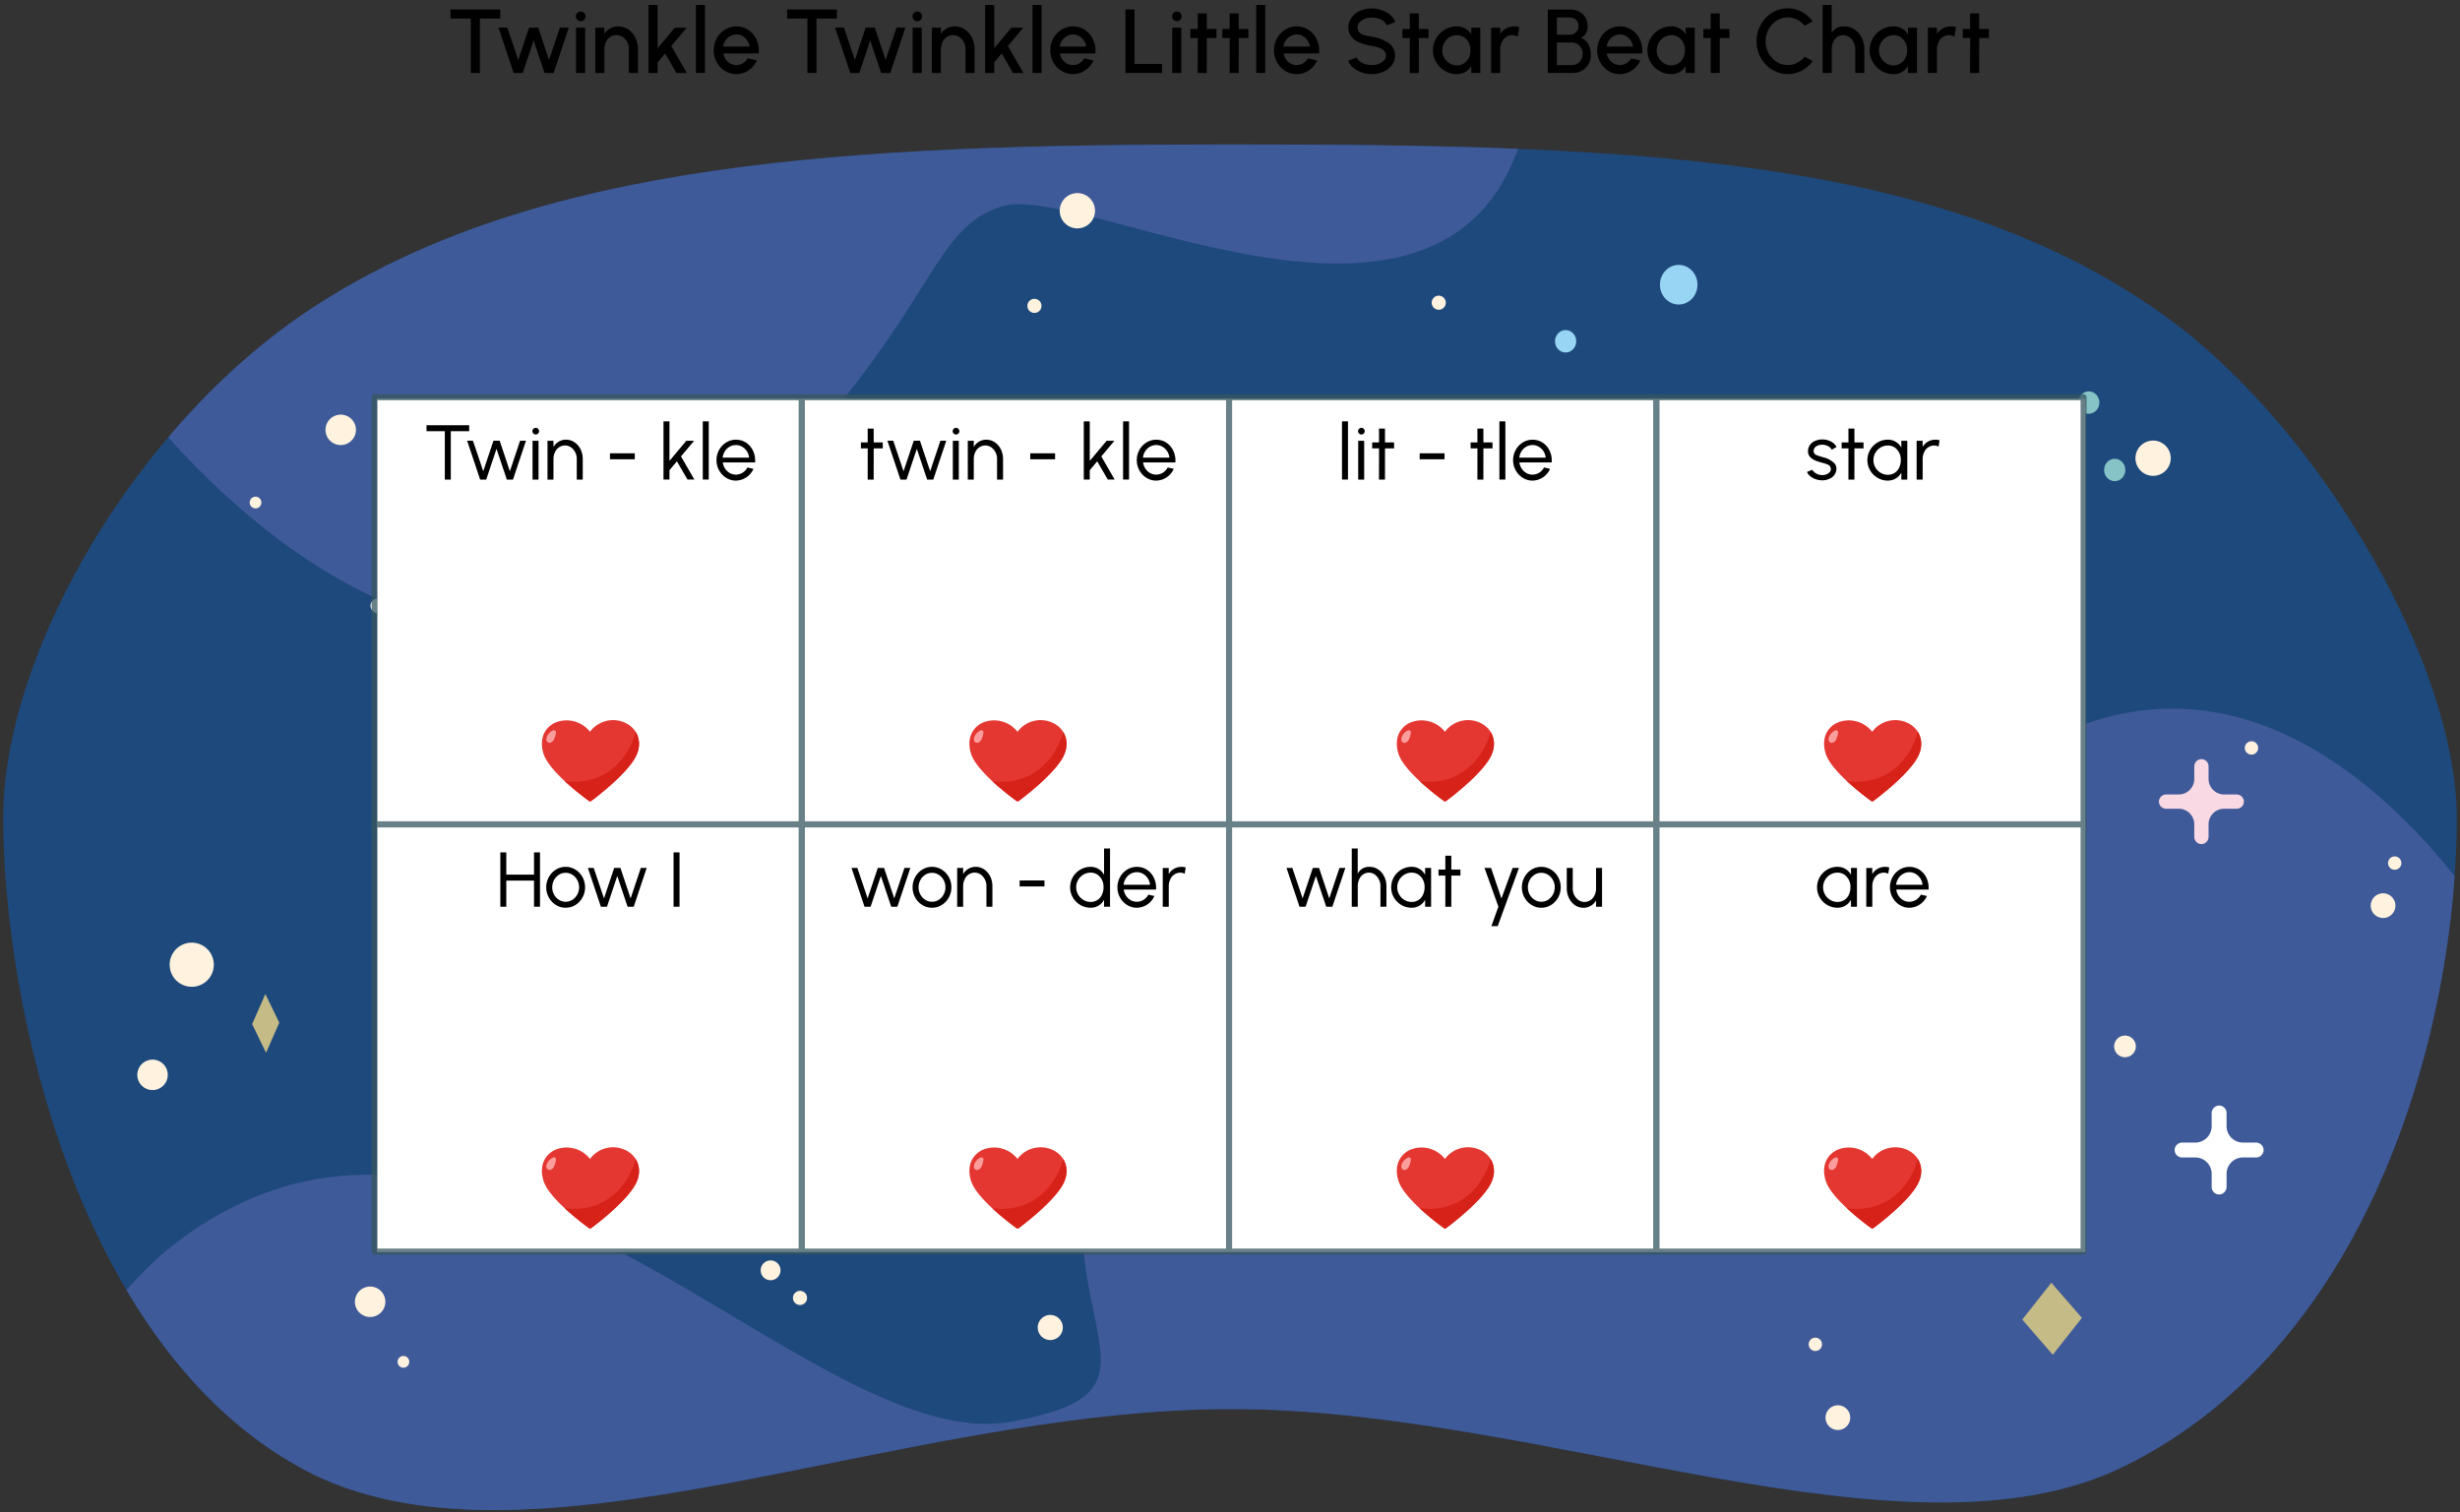<svg xmlns="http://www.w3.org/2000/svg" xmlns:xlink="http://www.w3.org/1999/xlink" width="760" height="467.353" viewBox="0 0 760 467.353"><rect x="0" y="0" width="760" height="467.353" fill="#333333" stroke="none"/><defs><style>.cls-1,.cls-16{fill:none;}.cls-2{clip-path:url(#clip-path);}.cls-3{fill:#1e497c;}.cls-4{fill:#475ea0;opacity:0.82;}.cls-5{fill:#fff3e0;}.cls-11,.cls-6{fill:#fff;}.cls-7{fill:#f8d9e4;}.cls-8{fill:#85c3c6;}.cls-9{fill:#c4bb86;}.cls-10{fill:#98d5f4;}.cls-11{opacity:0.6;}.cls-12{fill:#e43731;}.cls-13{fill:#fb9d9c;}.cls-14{fill:#d72219;}.cls-15{opacity:0.75;}.cls-16{stroke:#35565f;stroke-linecap:round;stroke-linejoin:round;stroke-width:1.85px;}.cls-17{clip-path:url(#clip-path-2);}</style><clipPath id="clip-path"><path class="cls-1" d="M1,252.719C1,310.519,23.951,416.09,93.257,453.8c68.486,37.261,183.205-18.367,287.242-18.367,96.424,0,208.383,50.472,275.273,17.913C734.086,415.222,759,314.7,759,252.719c0-46.726-41.4-119.342-88.766-154.074-69.123-50.686-166.028-54-290.234-54-117.443,0-214.733,4.957-284.25,51C41.367,131.663,1,202.28,1,252.719Z"/></clipPath><clipPath id="clip-path-2"><path class="cls-1" d="M781,252.719c0,57.8,22.951,163.371,92.257,201.076,68.486,37.261,183.205-18.367,287.242-18.367,96.424,0,208.383,50.472,275.273,17.913C1514.086,415.222,1539,314.7,1539,252.719c0-46.726-41.4-119.342-88.766-154.074-69.123-50.686-166.028-54-290.234-54-117.443,0-214.733,4.957-284.25,51C821.367,131.663,781,202.28,781,252.719Z"/></clipPath></defs><g id="Guides_Delete_Me_" data-name="Guides (Delete Me)"><g class="cls-2"><polygon class="cls-3" points="-83.727 519.3 -81 -16.833 909.059 -28.553 909.048 531.018 -83.727 519.3"/><path class="cls-4" d="M780.365,303.566c-2.213-3.763-65.042-123.223-153.618-71.71s-88.73,84.676-115.617,87.086-131.223-89.353-165.815-.774S372.286,428.332,312.6,439.311,160.088,326.431,70.314,373.882,23.474,544.451,25.388,547.2s116.5,136.748,207.041,76.928,354.709-141.04,393.366-144.713,212.321-54.891,197.593-93.6S780.365,303.566,780.365,303.566Z"/><path class="cls-4" d="M48.823,131.455c2.907,3.257,87.9,108.113,164.68,40.264s70.446-100.4,96.342-108.026,146.171,61.949,162.761-31.687-48-102.757,8.378-125.2S652.636-12.342,731.389-76.441,743.948-252.879,741.533-255.2,600.527-366.507,523.441-290.127,203.188-82.406,166-71.239-31.479,24.136-9.462,59.215,48.823,131.455,48.823,131.455Z"/><path class="cls-5" d="M253.963,377.214a4.7,4.7,0,1,0-5.8-3.258A4.7,4.7,0,0,0,253.963,377.214Z"/><path class="cls-5" d="M115.626,406.811a4.7,4.7,0,1,0-5.8-3.259A4.7,4.7,0,0,0,115.626,406.811Z"/><path class="cls-5" d="M238.9,395.51a3.061,3.061,0,1,0-3.776-2.124A3.06,3.06,0,0,0,238.9,395.51Z"/><path class="cls-5" d="M61.077,304.689a6.819,6.819,0,1,0-8.407-4.728A6.815,6.815,0,0,0,61.077,304.689Z"/><path class="cls-5" d="M560.03,2.156a2.539,2.539,0,0,0,1.758-3.129,2.536,2.536,0,0,0-3.127-1.758A2.538,2.538,0,0,0,556.9.4,2.541,2.541,0,0,0,560.03,2.156Z"/><path class="cls-5" d="M611.261,188.733a5.45,5.45,0,1,0-6.722-3.779A5.45,5.45,0,0,0,611.261,188.733Z"/><path class="cls-5" d="M666.659,146.849a5.45,5.45,0,1,0-6.721-3.779A5.45,5.45,0,0,0,666.659,146.849Z"/><path class="cls-5" d="M334.318,70.371a5.45,5.45,0,1,0-6.722-3.778A5.449,5.449,0,0,0,334.318,70.371Z"/><path class="cls-5" d="M106.539,137.36a4.7,4.7,0,1,0-5.8-3.259A4.7,4.7,0,0,0,106.539,137.36Z"/><path class="cls-5" d="M48.4,336.682a4.7,4.7,0,1,0-5.8-3.26A4.7,4.7,0,0,0,48.4,336.682Z"/><path class="cls-5" d="M656.905,326.689a3.346,3.346,0,1,0-3.722-2.921A3.347,3.347,0,0,0,656.905,326.689Z"/><path class="cls-5" d="M491.663,214.383A3.878,3.878,0,1,0,487.346,211,3.878,3.878,0,0,0,491.663,214.383Z"/><path class="cls-5" d="M497.814,256.859a2.18,2.18,0,1,0-2.427-1.9A2.18,2.18,0,0,0,497.814,256.859Z"/><path class="cls-5" d="M79.164,157.087a1.806,1.806,0,1,0-2.01-1.577A1.805,1.805,0,0,0,79.164,157.087Z"/><path class="cls-5" d="M124.855,422.633a1.807,1.807,0,1,0-2.01-1.577A1.8,1.8,0,0,0,124.855,422.633Z"/><path class="cls-5" d="M324.941,414.082a3.877,3.877,0,1,0-4.315-3.387A3.878,3.878,0,0,0,324.941,414.082Z"/><path class="cls-5" d="M444.754,95.711a2.179,2.179,0,1,0-2.425-1.9A2.177,2.177,0,0,0,444.754,95.711Z"/><path class="cls-5" d="M319.846,96.687a2.179,2.179,0,1,0-2.425-1.9A2.177,2.177,0,0,0,319.846,96.687Z"/><path class="cls-5" d="M247.421,403.259a2.181,2.181,0,1,0-2.427-1.905A2.18,2.18,0,0,0,247.421,403.259Z"/><path class="cls-5" d="M737.264,283.544a3.816,3.816,0,1,0-4.705-2.647A3.818,3.818,0,0,0,737.264,283.544Z"/><path class="cls-5" d="M568.836,441.766a3.816,3.816,0,1,0-4.705-2.646A3.817,3.817,0,0,0,568.836,441.766Z"/><path class="cls-5" d="M740.39,268.7a2.06,2.06,0,1,0-2.542-1.429A2.06,2.06,0,0,0,740.39,268.7Z"/><path class="cls-5" d="M696.14,233.117a2.06,2.06,0,1,0-2.542-1.428A2.062,2.062,0,0,0,696.14,233.117Z"/><path class="cls-5" d="M595.048,174.276a2.06,2.06,0,1,0-2.542-1.428A2.062,2.062,0,0,0,595.048,174.276Z"/><path class="cls-5" d="M561.4,417.417a2.06,2.06,0,1,0-2.542-1.428A2.061,2.061,0,0,0,561.4,417.417Z"/><path class="cls-5" d="M475.387,227.908a2.06,2.06,0,1,0-2.542-1.428A2.062,2.062,0,0,0,475.387,227.908Z"/><path class="cls-5" d="M466.912,364.107a1.769,1.769,0,1,0-1.969-1.546A1.77,1.77,0,0,0,466.912,364.107Z"/><path class="cls-6" d="M116.892,184.9h3.962a5.049,5.049,0,0,0,5.05-5.049v-3.963a2.375,2.375,0,0,1,1.733-2.345,2.308,2.308,0,0,1,2.876,2.236v4.072a5.049,5.049,0,0,0,5.05,5.049h3.962a2.378,2.378,0,0,1,2.346,1.733,2.308,2.308,0,0,1-2.236,2.876h-4.072a5.05,5.05,0,0,0-5.05,5.05v3.962a2.377,2.377,0,0,1-1.733,2.346,2.308,2.308,0,0,1-2.876-2.236v-4.072a5.05,5.05,0,0,0-5.05-5.05h-4.072a2.308,2.308,0,0,1-2.236-2.876A2.378,2.378,0,0,1,116.892,184.9Z"/><path class="cls-6" d="M674.263,353.082h3.963a5.05,5.05,0,0,0,5.049-5.05V344.07a2.378,2.378,0,0,1,1.733-2.346,2.308,2.308,0,0,1,2.876,2.236v4.072a5.05,5.05,0,0,0,5.05,5.05H696.9a2.377,2.377,0,0,1,2.346,1.733,2.309,2.309,0,0,1-2.236,2.876h-4.072a5.05,5.05,0,0,0-5.05,5.049V366.7a2.375,2.375,0,0,1-1.733,2.345,2.308,2.308,0,0,1-2.876-2.235V362.74a5.05,5.05,0,0,0-5.049-5.049h-4.073a2.308,2.308,0,0,1-2.235-2.876A2.375,2.375,0,0,1,674.263,353.082Z"/><path class="cls-6" d="M564.817,204.241h3.962a5.05,5.05,0,0,0,5.05-5.049v-3.963a2.375,2.375,0,0,1,1.733-2.345,2.308,2.308,0,0,1,2.876,2.235v4.073a5.049,5.049,0,0,0,5.049,5.049h3.963a2.376,2.376,0,0,1,2.345,1.733,2.308,2.308,0,0,1-2.236,2.876h-4.072a5.049,5.049,0,0,0-5.049,5.05v3.962a2.378,2.378,0,0,1-1.733,2.346,2.308,2.308,0,0,1-2.876-2.236V213.9a5.05,5.05,0,0,0-5.05-5.05h-4.072a2.308,2.308,0,0,1-2.236-2.876A2.377,2.377,0,0,1,564.817,204.241Z"/><path class="cls-7" d="M379.243,151.114h3.786a4.825,4.825,0,0,0,4.825-4.825V142.5a2.272,2.272,0,0,1,1.655-2.242,2.206,2.206,0,0,1,2.749,2.137v3.89a4.824,4.824,0,0,0,4.824,4.825h3.786a2.271,2.271,0,0,1,2.242,1.656,2.206,2.206,0,0,1-2.137,2.748h-3.891a4.824,4.824,0,0,0-4.824,4.825v3.786a2.27,2.27,0,0,1-1.656,2.241,2.205,2.205,0,0,1-2.748-2.136v-3.891a4.825,4.825,0,0,0-4.825-4.825h-3.891A2.2,2.2,0,0,1,377,152.77,2.27,2.27,0,0,1,379.243,151.114Z"/><path class="cls-7" d="M669.3,245.516h3.786a4.825,4.825,0,0,0,4.825-4.825v-3.786a2.271,2.271,0,0,1,1.656-2.241,2.205,2.205,0,0,1,2.748,2.136v3.891a4.825,4.825,0,0,0,4.825,4.825h3.786a2.27,2.27,0,0,1,2.241,1.656,2.205,2.205,0,0,1-2.136,2.748h-3.891a4.825,4.825,0,0,0-4.825,4.825v3.786a2.27,2.27,0,0,1-1.656,2.241,2.205,2.205,0,0,1-2.748-2.136v-3.891a4.825,4.825,0,0,0-4.825-4.825h-3.891a2.205,2.205,0,0,1-2.136-2.748A2.27,2.27,0,0,1,669.3,245.516Z"/><ellipse class="cls-8" cx="395.49" cy="349.869" rx="3.795" ry="3.443"/><polygon class="cls-9" points="634.195 418.653 624.761 407.795 633.748 396.397 643.183 407.256 634.195 418.653"/><ellipse class="cls-8" cx="645.303" cy="124.401" rx="3.283" ry="3.465"/><ellipse class="cls-8" cx="653.331" cy="145.23" rx="3.283" ry="3.465"/><ellipse class="cls-10" cx="483.684" cy="105.465" rx="3.283" ry="3.465"/><ellipse class="cls-10" cx="518.626" cy="87.984" rx="5.801" ry="6.122"/><polygon class="cls-9" points="82.192 325.327 77.897 316.472 81.989 307.178 86.284 316.033 82.192 325.327"/><polygon class="cls-9" points="428.291 202.305 417.813 186.705 427.796 170.333 438.274 185.932 428.291 202.305"/><circle class="cls-7" cx="528.779" cy="347.999" r="5.26"/><polygon class="cls-6" points="500.626 358.15 509.41 371.518 500.626 384.886 491.841 371.518 500.626 358.15"/><polygon class="cls-11" points="380.979 369.07 386.067 376.812 380.979 384.555 375.89 376.812 380.979 369.07"/></g><rect class="cls-6" x="116.417" y="123.202" width="527.875" height="263.75"/><g id="heart"><path class="cls-12" d="M171.373,355.391a9.133,9.133,0,0,1,10.9,2.756,8.854,8.854,0,0,1,10.88-2.78c2.766,1.278,5.407,4.489,3.741,9.324-1.974,5.726-13.758,14.471-14.259,14.84a.554.554,0,0,1-.651.006c-.5-.359-12.266-8.816-14.065-14.616C166.358,359.874,168.678,356.689,171.373,355.391Z"/><path class="cls-13" d="M171.757,358.4a7.338,7.338,0,0,1-.37,1.515,4.684,4.684,0,0,1-.264.649,1.7,1.7,0,0,1-.391.531l-.323.251a1,1,0,0,1-1.613-.83,2.471,2.471,0,0,1,.2-.944,3.3,3.3,0,0,1,.472-.761,3.583,3.583,0,0,1,1.432-1.1.628.628,0,0,1,.858.656Z"/><path class="cls-1" d="M171.373,355.391a9.133,9.133,0,0,1,10.9,2.756,8.854,8.854,0,0,1,10.88-2.78c2.766,1.278,5.407,4.489,3.741,9.324-1.974,5.726-13.758,14.471-14.259,14.84a.554.554,0,0,1-.651.006c-.5-.359-12.266-8.816-14.065-14.616C166.358,359.874,168.678,356.689,171.373,355.391Z"/><path class="cls-14" d="M196.9,364.691a7.337,7.337,0,0,0-.472-6.458c-.052.085-.107.161-.156.257-1.957,7.282-8.876,16.539-21.785,14.9a84.647,84.647,0,0,0,7.5,6.143.554.554,0,0,0,.651-.006C183.14,379.162,194.924,370.417,196.9,364.691Z"/></g><path d="M166.828,263.411V280.2h-1.847v-8.071h-8.564V280.2h-1.846V263.411h1.846v6.872h8.564v-6.872Z"/><path d="M171.753,279.662a6.118,6.118,0,0,1-2.182-2.3,6.333,6.333,0,0,1-.816-3.154,6.429,6.429,0,0,1,.816-3.178,6.118,6.118,0,0,1,2.182-2.3,5.6,5.6,0,0,1,3-.851,5.665,5.665,0,0,1,3.011.851,6.2,6.2,0,0,1,2.183,2.3,6.419,6.419,0,0,1,.8,3.178,6.323,6.323,0,0,1-.8,3.154,6.2,6.2,0,0,1-2.183,2.3,5.657,5.657,0,0,1-3.011.852A5.59,5.59,0,0,1,171.753,279.662Zm5.1-1.607a4.4,4.4,0,0,0,1.5-1.643,4.529,4.529,0,0,0,.552-2.207,4.591,4.591,0,0,0-.552-2.231,4.428,4.428,0,0,0-1.512-1.642,3.883,3.883,0,0,0-4.185,0,4.4,4.4,0,0,0-1.5,1.642,4.763,4.763,0,0,0,.012,4.474,4.292,4.292,0,0,0,1.523,1.619,3.876,3.876,0,0,0,4.162-.012Z"/><path d="M185.637,280.2,181.62,268.2h1.8l3.179,9.428,3.154-9.428h1.919l3.155,9.428,3.153-9.428H199.8L195.784,280.2h-1.895l-3.19-9.5-3.179,9.5Z"/><path d="M208.09,263.411h1.847V280.2H208.09Z"/><g id="heart-2" data-name="heart"><path class="cls-12" d="M303.451,355.391a9.132,9.132,0,0,1,10.9,2.756,8.854,8.854,0,0,1,10.88-2.78c2.766,1.278,5.408,4.489,3.741,9.324-1.973,5.726-13.758,14.471-14.258,14.84a.554.554,0,0,1-.651.006c-.5-.359-12.266-8.816-14.065-14.616C298.436,359.874,300.757,356.689,303.451,355.391Z"/><path class="cls-13" d="M303.836,358.4a7.4,7.4,0,0,1-.37,1.515,4.687,4.687,0,0,1-.265.649,1.711,1.711,0,0,1-.39.531l-.324.251a1,1,0,0,1-1.612-.83,2.453,2.453,0,0,1,.2-.944,3.291,3.291,0,0,1,.471-.761,3.59,3.59,0,0,1,1.432-1.1.628.628,0,0,1,.858.656Z"/><path class="cls-1" d="M303.451,355.391a9.132,9.132,0,0,1,10.9,2.756,8.854,8.854,0,0,1,10.88-2.78c2.766,1.278,5.408,4.489,3.741,9.324-1.973,5.726-13.758,14.471-14.258,14.84a.554.554,0,0,1-.651.006c-.5-.359-12.266-8.816-14.065-14.616C298.436,359.874,300.757,356.689,303.451,355.391Z"/><path class="cls-14" d="M328.976,364.691a7.343,7.343,0,0,0-.472-6.458c-.053.085-.108.161-.157.257-1.957,7.282-8.875,16.539-21.784,14.9a84.708,84.708,0,0,0,7.5,6.143.555.555,0,0,0,.652-.006C315.218,379.162,327,370.417,328.976,364.691Z"/></g><path d="M267.088,280.2,263.07,268.2h1.8l3.179,9.428L271.2,268.2h1.919l3.154,9.428,3.155-9.428h1.822L277.234,280.2H275.34l-3.191-9.5-3.178,9.5Z"/><path d="M284.933,279.662a6.113,6.113,0,0,1-2.183-2.3,6.332,6.332,0,0,1-.815-3.154,6.428,6.428,0,0,1,.815-3.178,6.113,6.113,0,0,1,2.183-2.3,5.594,5.594,0,0,1,3-.851,5.661,5.661,0,0,1,3.009.851,6.19,6.19,0,0,1,2.183,2.3,6.419,6.419,0,0,1,.8,3.178,6.323,6.323,0,0,1-.8,3.154,6.19,6.19,0,0,1-2.183,2.3,5.653,5.653,0,0,1-3.009.852A5.586,5.586,0,0,1,284.933,279.662Zm5.1-1.607a4.4,4.4,0,0,0,1.5-1.643,4.529,4.529,0,0,0,.552-2.207,4.591,4.591,0,0,0-.552-2.231,4.434,4.434,0,0,0-1.511-1.642,3.885,3.885,0,0,0-4.186,0,4.4,4.4,0,0,0-1.5,1.642,4.763,4.763,0,0,0,.012,4.474,4.292,4.292,0,0,0,1.523,1.619,3.876,3.876,0,0,0,4.162-.012Z"/><path d="M304.753,280.2v-6.368a4.334,4.334,0,0,0-1.811-3.611,3.279,3.279,0,0,0-1.847-.563,3.419,3.419,0,0,0-3.071,2.074,4.74,4.74,0,0,0-.467,2.1V280.2H295.71V268.209h1.847v1.919a4.465,4.465,0,0,1,3.79-2.255,4.739,4.739,0,0,1,2.711.8,5.507,5.507,0,0,1,1.858,2.158,6.748,6.748,0,0,1,.684,2.951V280.2Z"/><path d="M322.682,272.083v1.847h-7.676v-1.847Z"/><path d="M342.935,280.2h-1.847v-2.135a4.62,4.62,0,0,1-4.174,2.447,6.124,6.124,0,0,1-3.154-.852,6.236,6.236,0,0,1-2.3-2.3,6.133,6.133,0,0,1-.852-3.154,6.326,6.326,0,0,1,3.155-5.469,6.133,6.133,0,0,1,3.154-.851,4.62,4.62,0,0,1,4.174,2.447v-8.12h1.847Zm-2.5-3.718a5.266,5.266,0,0,0,.493-2.279,4.575,4.575,0,0,0-1.9-3.934,3.781,3.781,0,0,0-2.1-.6,4.242,4.242,0,0,0-2.219.611,4.51,4.51,0,0,0-2.231,3.922,4.551,4.551,0,0,0,2.243,3.91,4.221,4.221,0,0,0,2.207.611A3.77,3.77,0,0,0,340.439,276.484Z"/><path d="M348.219,279.662a6.113,6.113,0,0,1-2.183-2.3,6.332,6.332,0,0,1-.815-3.154,6.428,6.428,0,0,1,.815-3.178,6.113,6.113,0,0,1,2.183-2.3,5.793,5.793,0,0,1,6.045,0,6.043,6.043,0,0,1,2.134,2.351,7.081,7.081,0,0,1,.768,3.311c0,.227,0,.395-.012.5h-9.978a4.376,4.376,0,0,0,2.135,3.286,3.885,3.885,0,0,0,1.906.492,4.009,4.009,0,0,0,3.551-2.207l1.871.431a6.028,6.028,0,0,1-5.422,3.623A5.585,5.585,0,0,1,348.219,279.662Zm7.076-6.248a4.406,4.406,0,0,0-2.135-3.359,3.817,3.817,0,0,0-1.943-.527,4.017,4.017,0,0,0-3.394,1.919,4.5,4.5,0,0,0-.695,1.967Z"/><path d="M366.013,270.019a2.99,2.99,0,0,0-1.379-.347,3.4,3.4,0,0,0-3.083,2.075,4.723,4.723,0,0,0-.468,2.1V280.2h-1.858V268.221h1.846v1.907a4.46,4.46,0,0,1,3.814-2.243,4.733,4.733,0,0,1,1.427.179Z"/><g id="heart-3" data-name="heart"><path class="cls-12" d="M435.5,355.391a9.133,9.133,0,0,1,10.9,2.756,8.854,8.854,0,0,1,10.88-2.78c2.766,1.278,5.407,4.489,3.741,9.324-1.974,5.726-13.758,14.471-14.259,14.84a.554.554,0,0,1-.651.006c-.5-.359-12.266-8.816-14.065-14.616C430.483,359.874,432.8,356.689,435.5,355.391Z"/><path class="cls-13" d="M435.882,358.4a7.338,7.338,0,0,1-.37,1.515,4.684,4.684,0,0,1-.264.649,1.7,1.7,0,0,1-.391.531l-.323.251a1,1,0,0,1-1.613-.83,2.471,2.471,0,0,1,.2-.944,3.3,3.3,0,0,1,.472-.761,3.583,3.583,0,0,1,1.432-1.1.628.628,0,0,1,.858.656Z"/><path class="cls-1" d="M435.5,355.391a9.133,9.133,0,0,1,10.9,2.756,8.854,8.854,0,0,1,10.88-2.78c2.766,1.278,5.407,4.489,3.741,9.324-1.974,5.726-13.758,14.471-14.259,14.84a.554.554,0,0,1-.651.006c-.5-.359-12.266-8.816-14.065-14.616C430.483,359.874,432.8,356.689,435.5,355.391Z"/><path class="cls-14" d="M461.022,364.691a7.337,7.337,0,0,0-.472-6.458c-.052.085-.107.161-.156.257-1.957,7.282-8.876,16.539-21.785,14.9a84.647,84.647,0,0,0,7.5,6.143.554.554,0,0,0,.651-.006C447.265,379.162,459.049,370.417,461.022,364.691Z"/></g><path d="M401.474,280.2,397.457,268.2h1.8l3.179,9.428,3.154-9.428h1.919l3.155,9.428,3.154-9.428h1.822L411.621,280.2h-1.895l-3.19-9.5-3.179,9.5Z"/><path d="M426.48,280.2v-6.356a4.37,4.37,0,0,0-1.775-3.611,3.1,3.1,0,0,0-1.788-.563,3.258,3.258,0,0,0-3,2.062,4.913,4.913,0,0,0-.444,2.112V280.2h-1.858v-17.99h1.846v7.771a3.846,3.846,0,0,1,3.611-2.1,4.744,4.744,0,0,1,2.7.792,5.509,5.509,0,0,1,1.859,2.158,6.809,6.809,0,0,1,.7,2.963v6.4Z"/><path d="M442.125,280.2h-1.846v-2.147a4.633,4.633,0,0,1-4.174,2.459,6.124,6.124,0,0,1-3.154-.852,6.229,6.229,0,0,1-2.3-2.3,6.114,6.114,0,0,1-.852-3.154,6.326,6.326,0,0,1,3.155-5.481,6.133,6.133,0,0,1,3.154-.851,4.631,4.631,0,0,1,4.174,2.459v-2.123h1.846Zm-2.5-3.718a5.266,5.266,0,0,0,.493-2.279,4.573,4.573,0,0,0-1.9-3.934,3.776,3.776,0,0,0-2.1-.6,4.283,4.283,0,0,0-2.23.611,4.533,4.533,0,0,0-2.219,3.922,4.341,4.341,0,0,0,.612,2.267,4.461,4.461,0,0,0,1.63,1.643,4.224,4.224,0,0,0,2.207.611A3.771,3.771,0,0,0,439.63,276.484Z"/><path d="M448.382,270.571l-.011,9.631h-1.848l.012-9.631h-2.111v-1.847h2.111l-.012-4.282h1.848l.011,4.282h2.807v1.847Z"/><path d="M469.269,268.209l-6.561,17.99h-1.954l2.17-6.009-4.3-11.981h2.027l3.2,9.45,3.466-9.45Z"/><path d="M473.174,279.662a6.11,6.11,0,0,1-2.182-2.3,6.333,6.333,0,0,1-.816-3.154,6.429,6.429,0,0,1,.816-3.178,6.11,6.11,0,0,1,2.182-2.3,5.6,5.6,0,0,1,3-.851,5.664,5.664,0,0,1,3.01.851,6.2,6.2,0,0,1,2.183,2.3,6.418,6.418,0,0,1,.8,3.178,6.323,6.323,0,0,1-.8,3.154,6.2,6.2,0,0,1-2.183,2.3,5.656,5.656,0,0,1-3.01.852A5.589,5.589,0,0,1,473.174,279.662Zm5.1-1.607a4.4,4.4,0,0,0,1.5-1.643,4.529,4.529,0,0,0,.552-2.207,4.591,4.591,0,0,0-.552-2.231,4.428,4.428,0,0,0-1.512-1.642,3.883,3.883,0,0,0-4.185,0,4.4,4.4,0,0,0-1.5,1.642,4.767,4.767,0,0,0,.011,4.474,4.3,4.3,0,0,0,1.524,1.619,3.876,3.876,0,0,0,4.162-.012Z"/><path d="M485.894,268.209v6.345a4.276,4.276,0,0,0,1.8,3.609,3.282,3.282,0,0,0,1.848.563,3.427,3.427,0,0,0,3.093-2.074,4.887,4.887,0,0,0,.456-2.1v-6.345h1.847V280.2H493.09v-1.931a4.456,4.456,0,0,1-3.8,2.255,4.675,4.675,0,0,1-2.7-.8,5.489,5.489,0,0,1-1.846-2.159,6.8,6.8,0,0,1-.7-2.962v-6.392Z"/><g id="heart-4" data-name="heart"><path class="cls-12" d="M567.5,355.391a9.133,9.133,0,0,1,10.9,2.756,8.854,8.854,0,0,1,10.88-2.78c2.766,1.278,5.407,4.489,3.741,9.324-1.974,5.726-13.758,14.471-14.259,14.84a.554.554,0,0,1-.651.006c-.5-.359-12.266-8.816-14.065-14.616C562.483,359.874,564.8,356.689,567.5,355.391Z"/><path class="cls-13" d="M567.882,358.4a7.338,7.338,0,0,1-.37,1.515,4.684,4.684,0,0,1-.264.649,1.7,1.7,0,0,1-.391.531l-.323.251a1,1,0,0,1-1.613-.83,2.471,2.471,0,0,1,.2-.944,3.3,3.3,0,0,1,.472-.761,3.583,3.583,0,0,1,1.432-1.1.628.628,0,0,1,.858.656Z"/><path class="cls-1" d="M567.5,355.391a9.133,9.133,0,0,1,10.9,2.756,8.854,8.854,0,0,1,10.88-2.78c2.766,1.278,5.407,4.489,3.741,9.324-1.974,5.726-13.758,14.471-14.259,14.84a.554.554,0,0,1-.651.006c-.5-.359-12.266-8.816-14.065-14.616C562.483,359.874,564.8,356.689,567.5,355.391Z"/><path class="cls-14" d="M593.022,364.691a7.337,7.337,0,0,0-.472-6.458c-.052.085-.107.161-.156.257-1.957,7.282-8.876,16.539-21.785,14.9a84.647,84.647,0,0,0,7.5,6.143.554.554,0,0,0,.651-.006C579.265,379.162,591.049,370.417,593.022,364.691Z"/></g><path d="M573.693,280.2h-1.848v-2.147a4.628,4.628,0,0,1-4.173,2.459,6.126,6.126,0,0,1-3.154-.852,6.236,6.236,0,0,1-2.3-2.3,6.123,6.123,0,0,1-.851-3.154,6.322,6.322,0,0,1,3.154-5.481,6.135,6.135,0,0,1,3.154-.851,4.626,4.626,0,0,1,4.173,2.459v-2.123h1.848Zm-2.5-3.718a5.28,5.28,0,0,0,.492-2.279,4.573,4.573,0,0,0-1.9-3.934,3.773,3.773,0,0,0-2.1-.6,4.284,4.284,0,0,0-2.231.611,4.529,4.529,0,0,0-2.218,3.922,4.349,4.349,0,0,0,.611,2.267,4.456,4.456,0,0,0,1.631,1.643,4.221,4.221,0,0,0,2.207.611A3.771,3.771,0,0,0,571.2,276.484Z"/><path d="M583.368,270.019a2.99,2.99,0,0,0-1.379-.347,3.4,3.4,0,0,0-3.083,2.075,4.723,4.723,0,0,0-.468,2.1V280.2H576.58V268.221h1.846v1.907a4.46,4.46,0,0,1,3.814-2.243,4.733,4.733,0,0,1,1.427.179Z"/><path d="M586.885,279.662a6.11,6.11,0,0,1-2.182-2.3,6.333,6.333,0,0,1-.816-3.154,6.429,6.429,0,0,1,.816-3.178,6.11,6.11,0,0,1,2.182-2.3,5.793,5.793,0,0,1,6.045,0,6.045,6.045,0,0,1,2.135,2.351,7.081,7.081,0,0,1,.768,3.311c0,.227,0,.395-.012.5h-9.979a4.384,4.384,0,0,0,2.135,3.286,3.892,3.892,0,0,0,1.907.492,4.008,4.008,0,0,0,3.55-2.207l1.871.431a6.026,6.026,0,0,1-5.421,3.623A5.586,5.586,0,0,1,586.885,279.662Zm7.076-6.248a4.4,4.4,0,0,0-2.134-3.359,3.82,3.82,0,0,0-1.943-.527,4.017,4.017,0,0,0-3.394,1.919,4.5,4.5,0,0,0-.7,1.967Z"/><g id="heart-5" data-name="heart"><path class="cls-12" d="M171.373,223.391a9.133,9.133,0,0,1,10.9,2.756,8.854,8.854,0,0,1,10.88-2.78c2.766,1.278,5.407,4.489,3.741,9.324-1.974,5.726-13.758,14.471-14.259,14.84a.554.554,0,0,1-.651.006c-.5-.359-12.266-8.816-14.065-14.616C166.358,227.874,168.678,224.689,171.373,223.391Z"/><path class="cls-13" d="M171.757,226.4a7.338,7.338,0,0,1-.37,1.515,4.684,4.684,0,0,1-.264.649,1.7,1.7,0,0,1-.391.531l-.323.251a1,1,0,0,1-1.613-.83,2.471,2.471,0,0,1,.2-.944,3.3,3.3,0,0,1,.472-.761,3.583,3.583,0,0,1,1.432-1.1.628.628,0,0,1,.858.656Z"/><path class="cls-1" d="M171.373,223.391a9.133,9.133,0,0,1,10.9,2.756,8.854,8.854,0,0,1,10.88-2.78c2.766,1.278,5.407,4.489,3.741,9.324-1.974,5.726-13.758,14.471-14.259,14.84a.554.554,0,0,1-.651.006c-.5-.359-12.266-8.816-14.065-14.616C166.358,227.874,168.678,224.689,171.373,223.391Z"/><path class="cls-14" d="M196.9,232.691a7.337,7.337,0,0,0-.472-6.458c-.052.085-.107.161-.156.257-1.957,7.282-8.876,16.539-21.785,14.9a84.647,84.647,0,0,0,7.5,6.143.554.554,0,0,0,.651-.006C183.14,247.162,194.924,238.417,196.9,232.691Z"/></g><path d="M144.947,133.259h-5.673V148.2h-1.848V133.259h-5.661v-1.848h13.182Z"/><path d="M148.335,148.2,144.318,136.2h1.8l3.178,9.428,3.155-9.428h1.919l3.154,9.428,3.154-9.428H162.5L158.482,148.2h-1.9l-3.19-9.5-3.179,9.5Z"/><path d="M164.789,133.966a.961.961,0,0,1-.312-.707,1.014,1.014,0,0,1,.312-.733.992.992,0,0,1,.719-.311,1.021,1.021,0,0,1,.732.311,1.007,1.007,0,0,1,.3.733.953.953,0,0,1-.3.707,1.017,1.017,0,0,1-.732.311A.988.988,0,0,1,164.789,133.966Zm1.583,2.243V148.2h-1.847V136.209Z"/><path d="M178.188,148.2v-6.368a4.334,4.334,0,0,0-1.811-3.611,3.279,3.279,0,0,0-1.847-.563,3.419,3.419,0,0,0-3.071,2.074,4.74,4.74,0,0,0-.467,2.1V148.2h-1.847V136.209h1.847v1.919a4.465,4.465,0,0,1,3.79-2.255,4.737,4.737,0,0,1,2.711.8,5.507,5.507,0,0,1,1.858,2.158,6.748,6.748,0,0,1,.684,2.951V148.2Z"/><path d="M196.117,140.083v1.847h-7.676v-1.847Z"/><path d="M212.4,148.2l-3.275-5.648-2.3,2.746v2.9h-1.847v-17.99h1.847v12.221l5.217-6.224h2.411l-4.066,4.833,4.138,7.16Z"/><path d="M217.12,130.212h1.846V148.19H217.12Z"/><path d="M224.354,147.662a6.113,6.113,0,0,1-2.183-2.3,6.332,6.332,0,0,1-.815-3.154,6.428,6.428,0,0,1,.815-3.178,6.113,6.113,0,0,1,2.183-2.3,5.793,5.793,0,0,1,6.045,0,6.053,6.053,0,0,1,2.135,2.351,7.092,7.092,0,0,1,.767,3.311c0,.227,0,.4-.011.5h-9.979a4.381,4.381,0,0,0,2.135,3.286,3.889,3.889,0,0,0,1.907.492,4.009,4.009,0,0,0,3.55-2.207l1.871.431a6.027,6.027,0,0,1-5.421,3.623A5.586,5.586,0,0,1,224.354,147.662Zm7.076-6.248a4.4,4.4,0,0,0-2.135-3.359,3.816,3.816,0,0,0-1.942-.527,4.018,4.018,0,0,0-3.4,1.919,4.508,4.508,0,0,0-.695,1.967Z"/><g id="heart-6" data-name="heart"><path class="cls-12" d="M303.451,223.391a9.132,9.132,0,0,1,10.9,2.756,8.854,8.854,0,0,1,10.88-2.78c2.766,1.278,5.408,4.489,3.741,9.324-1.973,5.726-13.758,14.471-14.258,14.84a.554.554,0,0,1-.651.006c-.5-.359-12.266-8.816-14.065-14.616C298.436,227.874,300.757,224.689,303.451,223.391Z"/><path class="cls-13" d="M303.836,226.4a7.4,7.4,0,0,1-.37,1.515,4.687,4.687,0,0,1-.265.649,1.711,1.711,0,0,1-.39.531l-.324.251a1,1,0,0,1-1.612-.83,2.453,2.453,0,0,1,.2-.944,3.291,3.291,0,0,1,.471-.761,3.59,3.59,0,0,1,1.432-1.1.628.628,0,0,1,.858.656Z"/><path class="cls-1" d="M303.451,223.391a9.132,9.132,0,0,1,10.9,2.756,8.854,8.854,0,0,1,10.88-2.78c2.766,1.278,5.408,4.489,3.741,9.324-1.973,5.726-13.758,14.471-14.258,14.84a.554.554,0,0,1-.651.006c-.5-.359-12.266-8.816-14.065-14.616C298.436,227.874,300.757,224.689,303.451,223.391Z"/><path class="cls-14" d="M328.976,232.691a7.343,7.343,0,0,0-.472-6.458c-.053.085-.108.161-.157.257-1.957,7.282-8.875,16.539-21.784,14.9a84.708,84.708,0,0,0,7.5,6.143.555.555,0,0,0,.652-.006C315.218,247.162,327,238.417,328.976,232.691Z"/></g><path d="M269.926,138.571l-.012,9.631h-1.848l.012-9.631h-2.11v-1.847h2.11l-.012-4.282h1.848l.012,4.282h2.806v1.847Z"/><path d="M278.181,148.2,274.163,136.2h1.8l3.179,9.428L282.3,136.2h1.919l3.154,9.428,3.153-9.428h1.824L288.327,148.2h-1.894l-3.191-9.5-3.179,9.5Z"/><path d="M294.635,133.966a.965.965,0,0,1-.312-.707,1.018,1.018,0,0,1,.312-.733.992.992,0,0,1,.719-.311,1.021,1.021,0,0,1,.732.311,1.007,1.007,0,0,1,.3.733.953.953,0,0,1-.3.707,1.017,1.017,0,0,1-.732.311A.988.988,0,0,1,294.635,133.966Zm1.583,2.243V148.2h-1.847V136.209Z"/><path d="M308.034,148.2v-6.368a4.336,4.336,0,0,0-1.81-3.611,3.284,3.284,0,0,0-1.848-.563,3.416,3.416,0,0,0-3.07,2.074,4.727,4.727,0,0,0-.468,2.1V148.2h-1.847V136.209h1.847v1.919a4.465,4.465,0,0,1,3.79-2.255,4.737,4.737,0,0,1,2.711.8,5.507,5.507,0,0,1,1.858,2.158,6.734,6.734,0,0,1,.684,2.951V148.2Z"/><path d="M325.963,140.083v1.847h-7.676v-1.847Z"/><path d="M342.246,148.2l-3.274-5.648-2.3,2.746v2.9h-1.847v-17.99h1.847v12.221l5.217-6.224H344.3l-4.066,4.833,4.138,7.16Z"/><path d="M346.966,130.212h1.846V148.19h-1.846Z"/><path d="M354.2,147.662a6.11,6.11,0,0,1-2.182-2.3,6.333,6.333,0,0,1-.816-3.154,6.429,6.429,0,0,1,.816-3.178,6.11,6.11,0,0,1,2.182-2.3,5.793,5.793,0,0,1,6.045,0,6.045,6.045,0,0,1,2.135,2.351,7.08,7.08,0,0,1,.767,3.311c0,.227,0,.4-.011.5h-9.979a4.384,4.384,0,0,0,2.135,3.286,3.892,3.892,0,0,0,1.907.492,4.009,4.009,0,0,0,3.55-2.207l1.871.431a6.026,6.026,0,0,1-5.421,3.623A5.586,5.586,0,0,1,354.2,147.662Zm7.076-6.248a4.4,4.4,0,0,0-2.134-3.359,3.82,3.82,0,0,0-1.943-.527,4.017,4.017,0,0,0-3.394,1.919,4.5,4.5,0,0,0-.7,1.967Z"/><g id="heart-7" data-name="heart"><path class="cls-12" d="M435.5,223.391a9.133,9.133,0,0,1,10.9,2.756,8.854,8.854,0,0,1,10.88-2.78c2.766,1.278,5.407,4.489,3.741,9.324-1.974,5.726-13.758,14.471-14.259,14.84a.554.554,0,0,1-.651.006c-.5-.359-12.266-8.816-14.065-14.616C430.483,227.874,432.8,224.689,435.5,223.391Z"/><path class="cls-13" d="M435.882,226.4a7.338,7.338,0,0,1-.37,1.515,4.684,4.684,0,0,1-.264.649,1.7,1.7,0,0,1-.391.531l-.323.251a1,1,0,0,1-1.613-.83,2.471,2.471,0,0,1,.2-.944,3.3,3.3,0,0,1,.472-.761,3.583,3.583,0,0,1,1.432-1.1.628.628,0,0,1,.858.656Z"/><path class="cls-1" d="M435.5,223.391a9.133,9.133,0,0,1,10.9,2.756,8.854,8.854,0,0,1,10.88-2.78c2.766,1.278,5.407,4.489,3.741,9.324-1.974,5.726-13.758,14.471-14.259,14.84a.554.554,0,0,1-.651.006c-.5-.359-12.266-8.816-14.065-14.616C430.483,227.874,432.8,224.689,435.5,223.391Z"/><path class="cls-14" d="M461.022,232.691a7.337,7.337,0,0,0-.472-6.458c-.052.085-.107.161-.156.257-1.957,7.282-8.876,16.539-21.785,14.9a84.647,84.647,0,0,0,7.5,6.143.554.554,0,0,0,.651-.006C447.265,247.162,459.049,238.417,461.022,232.691Z"/></g><path d="M414.6,130.212h1.847V148.19H414.6Z"/><path d="M419.872,133.966a.961.961,0,0,1-.312-.707,1.014,1.014,0,0,1,.312-.733.992.992,0,0,1,.719-.311,1.021,1.021,0,0,1,.732.311,1.007,1.007,0,0,1,.3.733.953.953,0,0,1-.3.707,1.017,1.017,0,0,1-.732.311A.988.988,0,0,1,419.872,133.966Zm1.583,2.243V148.2h-1.847V136.209Z"/><path d="M427.886,138.571l-.011,9.631h-1.848l.012-9.631h-2.111v-1.847h2.111l-.012-4.282h1.848l.011,4.282h2.807v1.847Z"/><path d="M446.279,140.083v1.847H438.6v-1.847Z"/><path d="M458.293,138.571l-.012,9.631h-1.847l.012-9.631h-2.111v-1.847h2.111l-.012-4.282h1.847l.012,4.282H461.1v1.847Z"/><path d="M463.227,130.212h1.847V148.19h-1.847Z"/><path d="M470.461,147.662a6.118,6.118,0,0,1-2.182-2.3,6.333,6.333,0,0,1-.816-3.154,6.429,6.429,0,0,1,.816-3.178,6.118,6.118,0,0,1,2.182-2.3,5.793,5.793,0,0,1,6.045,0,6.045,6.045,0,0,1,2.135,2.351,7.081,7.081,0,0,1,.768,3.311c0,.227,0,.4-.012.5h-9.979a4.384,4.384,0,0,0,2.135,3.286,3.892,3.892,0,0,0,1.907.492,4.008,4.008,0,0,0,3.55-2.207l1.871.431a6.026,6.026,0,0,1-5.421,3.623A5.591,5.591,0,0,1,470.461,147.662Zm7.077-6.248a4.406,4.406,0,0,0-2.135-3.359,3.82,3.82,0,0,0-1.943-.527,4.017,4.017,0,0,0-3.394,1.919,4.5,4.5,0,0,0-.695,1.967Z"/><g id="heart-8" data-name="heart"><path class="cls-12" d="M567.5,223.391a9.133,9.133,0,0,1,10.9,2.756,8.854,8.854,0,0,1,10.88-2.78c2.766,1.278,5.407,4.489,3.741,9.324-1.974,5.726-13.758,14.471-14.259,14.84a.554.554,0,0,1-.651.006c-.5-.359-12.266-8.816-14.065-14.616C562.483,227.874,564.8,224.689,567.5,223.391Z"/><path class="cls-13" d="M567.882,226.4a7.338,7.338,0,0,1-.37,1.515,4.684,4.684,0,0,1-.264.649,1.7,1.7,0,0,1-.391.531l-.323.251a1,1,0,0,1-1.613-.83,2.471,2.471,0,0,1,.2-.944,3.3,3.3,0,0,1,.472-.761,3.583,3.583,0,0,1,1.432-1.1.628.628,0,0,1,.858.656Z"/><path class="cls-1" d="M567.5,223.391a9.133,9.133,0,0,1,10.9,2.756,8.854,8.854,0,0,1,10.88-2.78c2.766,1.278,5.407,4.489,3.741,9.324-1.974,5.726-13.758,14.471-14.259,14.84a.554.554,0,0,1-.651.006c-.5-.359-12.266-8.816-14.065-14.616C562.483,227.874,564.8,224.689,567.5,223.391Z"/><path class="cls-14" d="M593.022,232.691a7.337,7.337,0,0,0-.472-6.458c-.052.085-.107.161-.156.257-1.957,7.282-8.876,16.539-21.785,14.9a84.647,84.647,0,0,0,7.5,6.143.554.554,0,0,0,.651-.006C579.265,247.162,591.049,238.417,593.022,232.691Z"/></g><path d="M559.3,147.194a3.334,3.334,0,0,1-1.043-1.343l1.6-.683a3.712,3.712,0,0,0,3.1,1.642,3.057,3.057,0,0,0,2.3-.886,1.482,1.482,0,0,0,.372-1.008,1.568,1.568,0,0,0-1.176-1.44c-.336-.131-.779-.275-1.344-.431l-.239-.073c-1.871-.491-3.07-1.006-3.779-1.906a2.645,2.645,0,0,1-.527-1.667,3.441,3.441,0,0,1,2.231-3.154,5.242,5.242,0,0,1,2.171-.444,5.66,5.66,0,0,1,2.663.624,4.026,4.026,0,0,1,1.762,1.69l-1.487.876a2.443,2.443,0,0,0-1.151-1.127,3.772,3.772,0,0,0-1.74-.433c-1.5,0-2.7.72-2.7,1.932a1.342,1.342,0,0,0,.972,1.307,11.732,11.732,0,0,0,1.235.42l.684.2a7.463,7.463,0,0,1,3.609,1.967,2.477,2.477,0,0,1,.54,1.607v.036a3.412,3.412,0,0,1-2.207,3.07,4.943,4.943,0,0,1-2.135.456A6.067,6.067,0,0,1,559.3,147.194Z"/><path d="M572.918,138.571l-.012,9.631h-1.847l.012-9.631H568.96v-1.847h2.111l-.012-4.282h1.847l.012,4.282h2.807v1.847Z"/><path d="M589.245,148.2H587.4v-2.147a4.632,4.632,0,0,1-4.174,2.459,6.124,6.124,0,0,1-3.154-.852,6.236,6.236,0,0,1-2.3-2.3,6.123,6.123,0,0,1-.851-3.154,6.322,6.322,0,0,1,3.154-5.481,6.133,6.133,0,0,1,3.154-.851,4.63,4.63,0,0,1,4.174,2.459v-2.123h1.847Zm-2.5-3.718a5.28,5.28,0,0,0,.492-2.279,4.573,4.573,0,0,0-1.9-3.934,3.773,3.773,0,0,0-2.1-.6,4.284,4.284,0,0,0-2.231.611,4.533,4.533,0,0,0-2.219,3.922,4.341,4.341,0,0,0,.612,2.267,4.456,4.456,0,0,0,1.631,1.643,4.221,4.221,0,0,0,2.207.611A3.773,3.773,0,0,0,586.75,144.484Z"/><path d="M598.919,138.019a2.983,2.983,0,0,0-1.378-.347,3.4,3.4,0,0,0-3.083,2.075,4.723,4.723,0,0,0-.468,2.1V148.2h-1.859V136.221h1.847v1.907a4.46,4.46,0,0,1,3.814-2.243,4.737,4.737,0,0,1,1.427.179Z"/><g id="_5x5_GUIDE" data-name="5x5 GUIDE" class="cls-15"><rect id="Rectangle_250" data-name="Rectangle 250" class="cls-16" x="511.708" y="254.754" width="132" height="132"/><rect id="Rectangle_250-2" data-name="Rectangle 250" class="cls-16" x="115.708" y="254.754" width="132" height="132"/><rect id="Rectangle_250-3" data-name="Rectangle 250" class="cls-16" x="247.708" y="254.754" width="132" height="132"/><rect id="Rectangle_250-4" data-name="Rectangle 250" class="cls-16" x="379.708" y="254.754" width="132" height="132"/><rect id="Rectangle_250-5" data-name="Rectangle 250" class="cls-16" x="511.708" y="122.754" width="132" height="132"/><rect id="Rectangle_250-6" data-name="Rectangle 250" class="cls-16" x="115.708" y="122.754" width="132" height="132"/><rect id="Rectangle_250-7" data-name="Rectangle 250" class="cls-16" x="247.708" y="122.754" width="132" height="132"/><rect id="Rectangle_250-8" data-name="Rectangle 250" class="cls-16" x="379.708" y="122.754" width="132" height="132"/></g><path d="M154.556,5.743h-6.3V22.552h-2.8V5.743h-6.29v-2.8h15.4Z"/><path d="M158.693,22.552,154,8.53h2.746l3.362,10.015L163.456,8.53h2.829l3.334,10.015L172.981,8.53h2.746l-4.679,14.022h-2.816l-3.376-10.086L161.5,22.552Z"/><path d="M178.361,6.107a1.414,1.414,0,0,1-.448-1.037,1.445,1.445,0,0,1,.448-1.051,1.4,1.4,0,0,1,1.037-.434,1.462,1.462,0,0,1,1.065.434,1.49,1.49,0,0,1,0,2.1,1.462,1.462,0,0,1-1.065.434A1.414,1.414,0,0,1,178.361,6.107Zm2.41,2.437V22.552h-2.8V8.544Z"/><path d="M194.3,22.552V15.24a4.515,4.515,0,0,0-1.891-3.8,3.562,3.562,0,0,0-1.99-.589,3.527,3.527,0,0,0-3.235,2.171,5.071,5.071,0,0,0-.476,2.214v7.312h-2.8V8.544h2.8v1.947a4.968,4.968,0,0,1,4.146-2.339,5.665,5.665,0,0,1,3.236.938,6.343,6.343,0,0,1,2.2,2.564,8.267,8.267,0,0,1,.812,3.529v7.369Z"/><path d="M208.97,22.552l-3.5-6.038-2.311,2.76v3.278h-2.8V1.54h2.8V14.917l5.337-6.373h3.67l-4.777,5.687,4.8,8.321Z"/><path d="M215,1.54h2.8v21H215Z"/><path d="M223.989,21.921a7.129,7.129,0,0,1-2.55-2.689,7.658,7.658,0,0,1,0-7.4,7.139,7.139,0,0,1,2.55-2.69,6.725,6.725,0,0,1,7.06.014,7.186,7.186,0,0,1,2.493,2.718,8.013,8.013,0,0,1,.911,3.782c0,.28-.015.574-.042.868H223.484a4.3,4.3,0,0,0,2.13,3.11,3.741,3.741,0,0,0,1.877.476h.056a3.945,3.945,0,0,0,3.432-2.087l2.857.658a7.324,7.324,0,0,1-3.726,3.7,6.7,6.7,0,0,1-2.619.532A6.518,6.518,0,0,1,223.989,21.921Zm7.592-7.536a4.456,4.456,0,0,0-2.185-3.249,3.756,3.756,0,0,0-1.9-.5,4.32,4.32,0,0,0-4.091,3.754Z"/><path d="M258.547,5.743h-6.3V22.552h-2.8V5.743h-6.29v-2.8h15.4Z"/><path d="M262.685,22.552,257.992,8.53h2.745L264.1,18.545,267.447,8.53h2.829l3.334,10.015L276.972,8.53h2.746l-4.679,14.022h-2.815l-3.376-10.086-3.362,10.086Z"/><path d="M282.353,6.107A1.415,1.415,0,0,1,281.9,5.07a1.446,1.446,0,0,1,.449-1.051,1.4,1.4,0,0,1,1.036-.434,1.461,1.461,0,0,1,1.065.434,1.49,1.49,0,0,1,0,2.1,1.461,1.461,0,0,1-1.065.434A1.41,1.41,0,0,1,282.353,6.107Zm2.409,2.437V22.552h-2.8V8.544Z"/><path d="M298.29,22.552V15.24a4.513,4.513,0,0,0-1.891-3.8,3.545,3.545,0,0,0-5.225,1.582,5.071,5.071,0,0,0-.476,2.214v7.312h-2.8V8.544h2.8v1.947a4.969,4.969,0,0,1,4.146-2.339,5.663,5.663,0,0,1,3.236.938,6.336,6.336,0,0,1,2.2,2.564,8.252,8.252,0,0,1,.812,3.529v7.369Z"/><path d="M312.961,22.552l-3.5-6.038-2.311,2.76v3.278h-2.8V1.54h2.8V14.917l5.337-6.373h3.67l-4.776,5.687,4.8,8.321Z"/><path d="M318.99,1.54h2.8v21h-2.8Z"/><path d="M327.98,21.921a7.119,7.119,0,0,1-2.549-2.689,7.651,7.651,0,0,1,0-7.4,7.129,7.129,0,0,1,2.549-2.69,6.725,6.725,0,0,1,7.06.014,7.178,7.178,0,0,1,2.493,2.718,8.013,8.013,0,0,1,.911,3.782c0,.28-.014.574-.042.868H327.476a4.3,4.3,0,0,0,2.129,3.11,3.741,3.741,0,0,0,1.877.476h.056a3.943,3.943,0,0,0,3.432-2.087l2.857.658a7.325,7.325,0,0,1-3.725,3.7,6.708,6.708,0,0,1-2.62.532A6.518,6.518,0,0,1,327.98,21.921Zm7.592-7.536a4.456,4.456,0,0,0-2.185-3.249,3.756,3.756,0,0,0-1.9-.5,4.32,4.32,0,0,0-4.09,3.754Z"/><path d="M347.7,2.941h2.8V19.75h8.517v2.8H347.7Z"/><path d="M362.544,6.107A1.414,1.414,0,0,1,362.1,5.07a1.445,1.445,0,0,1,.448-1.051,1.4,1.4,0,0,1,1.037-.434,1.462,1.462,0,0,1,1.065.434,1.49,1.49,0,0,1,0,2.1,1.462,1.462,0,0,1-1.065.434A1.411,1.411,0,0,1,362.544,6.107Zm2.41,2.437V22.552h-2.8V8.544Z"/><path d="M372.836,11.752l-.014,10.8h-2.8l.013-10.8h-2.269V8.95h2.269l-.013-4.8h2.8l.014,4.8h2.983v2.8Z"/><path d="M382.706,11.752l-.015,10.8h-2.8l.013-10.8h-2.269V8.95H379.9l-.013-4.8h2.8l.015,4.8h2.983v2.8Z"/><path d="M388.094,1.54h2.8v21h-2.8Z"/><path d="M397.083,21.921a7.122,7.122,0,0,1-2.55-2.689,7.658,7.658,0,0,1,0-7.4,7.132,7.132,0,0,1,2.55-2.69,6.725,6.725,0,0,1,7.06.014,7.186,7.186,0,0,1,2.493,2.718,8.024,8.024,0,0,1,.91,3.782c0,.28-.014.574-.042.868H396.578a4.3,4.3,0,0,0,2.129,3.11,3.746,3.746,0,0,0,1.877.476h.057a3.941,3.941,0,0,0,3.431-2.087l2.858.658a7.331,7.331,0,0,1-3.726,3.7,6.708,6.708,0,0,1-2.62.532A6.517,6.517,0,0,1,397.083,21.921Zm7.592-7.536a4.457,4.457,0,0,0-2.186-3.249,3.753,3.753,0,0,0-1.9-.5,4.321,4.321,0,0,0-4.09,3.754Z"/><path d="M418.1,20.955a5.21,5.21,0,0,1-1.57-2.228l2.634-.98c.477,1.373,2.508,2.367,4.622,2.367a5.109,5.109,0,0,0,3.8-1.429,2.228,2.228,0,0,0,.6-1.54c0-1.485-1.471-2.48-4.4-2.97-2.969-.49-5.07-1.288-6.289-2.844a4.636,4.636,0,0,1-.91-2.941,4.885,4.885,0,0,1,.994-3,6.45,6.45,0,0,1,2.634-2.045,8.714,8.714,0,0,1,3.571-.728A8.814,8.814,0,0,1,429.47,4.58a5.364,5.364,0,0,1,1.583,2.255l-2.648.952a3.784,3.784,0,0,0-2.592-2.059,6.946,6.946,0,0,0-2.031-.294A5.225,5.225,0,0,0,420,6.863a2.263,2.263,0,0,0-.616,1.527,2.414,2.414,0,0,0,1.988,2.423,21.577,21.577,0,0,0,2.409.533,12.014,12.014,0,0,1,5.2,1.947,4.525,4.525,0,0,1,2,3.852,4.87,4.87,0,0,1-.98,3,6.427,6.427,0,0,1-2.634,2.045,9.209,9.209,0,0,1-9.272-1.232Z"/><path d="M438.342,11.752l-.014,10.8h-2.8l.014-10.8h-2.269V8.95h2.269l-.014-4.8h2.8l.014,4.8h2.983v2.8Z"/><path d="M457.33,22.552h-2.8V20.423a5.134,5.134,0,0,1-4.454,2.493,7.154,7.154,0,0,1-3.684-1,7.29,7.29,0,0,1-2.69-2.689,7.163,7.163,0,0,1-.994-3.684,7.384,7.384,0,0,1,3.684-6.4,7.163,7.163,0,0,1,3.684-.994,5.073,5.073,0,0,1,4.454,2.493v-2.1h2.8Zm-3.558-4.665a5.211,5.211,0,0,0,.518-2.339,4.722,4.722,0,0,0-2-4.062,4.009,4.009,0,0,0-2.184-.617,4.487,4.487,0,0,0-3.909,2.326,4.736,4.736,0,0,0,1.667,6.387,4.238,4.238,0,0,0,2.242.63A4.025,4.025,0,0,0,453.772,17.887Z"/><path d="M468.905,11.346a3.123,3.123,0,0,0-1.695-.477,3.491,3.491,0,0,0-3.235,2.171,5.058,5.058,0,0,0-.477,2.214v7.3h-2.815V8.558h2.8v1.933a4.979,4.979,0,0,1,4.161-2.325,5.758,5.758,0,0,1,1.722.21Z"/><path d="M485.1,2.955A5.3,5.3,0,0,1,489.78,5.35a5.216,5.216,0,0,1,.7,2.732,3.9,3.9,0,0,1-2.1,3.684,3.377,3.377,0,0,1,1.821,1.148,5.289,5.289,0,0,1,.981,1.961,8.594,8.594,0,0,1,.294,2.214,5.32,5.32,0,0,1-2.759,4.748,5.623,5.623,0,0,1-2.788.715h-7.746V2.955Zm-.294,7.774a2.67,2.67,0,0,0,2.871-2.661,2.466,2.466,0,0,0-.813-1.989,3.072,3.072,0,0,0-2.058-.687h-3.825v5.337Zm.868,9.4a3.23,3.23,0,0,0,2.844-1.737,3.772,3.772,0,0,0,.434-1.821,3.576,3.576,0,0,0-1.64-2.969,2.974,2.974,0,0,0-1.638-.477h-4.693v7Z"/><path d="M496.93,21.921a7.122,7.122,0,0,1-2.55-2.689,7.658,7.658,0,0,1,0-7.4,7.132,7.132,0,0,1,2.55-2.69,6.723,6.723,0,0,1,7.059.014,7.17,7.17,0,0,1,2.493,2.718,8.013,8.013,0,0,1,.911,3.782c0,.28-.014.574-.042.868H496.425a4.3,4.3,0,0,0,2.129,3.11,3.747,3.747,0,0,0,1.878.476h.055a3.943,3.943,0,0,0,3.432-2.087l2.857.658a7.325,7.325,0,0,1-3.725,3.7,6.7,6.7,0,0,1-2.619.532A6.515,6.515,0,0,1,496.93,21.921Zm7.591-7.536a4.453,4.453,0,0,0-2.185-3.249,3.755,3.755,0,0,0-1.9-.5,4.32,4.32,0,0,0-4.091,3.754Z"/><path d="M523.577,22.552h-2.8V20.423a5.133,5.133,0,0,1-4.454,2.493,7.154,7.154,0,0,1-3.684-1,7.29,7.29,0,0,1-2.69-2.689,7.163,7.163,0,0,1-.994-3.684,7.384,7.384,0,0,1,3.684-6.4,7.163,7.163,0,0,1,3.684-.994,5.072,5.072,0,0,1,4.454,2.493v-2.1h2.8Zm-3.557-4.665a5.223,5.223,0,0,0,.517-2.339,4.722,4.722,0,0,0-2-4.062,4.007,4.007,0,0,0-2.184-.617,4.487,4.487,0,0,0-3.909,2.326,4.736,4.736,0,0,0,1.667,6.387,4.238,4.238,0,0,0,2.242.63A4.027,4.027,0,0,0,520.02,17.887Z"/><path d="M531.313,11.752l-.014,10.8h-2.8l.014-10.8h-2.27V8.95h2.27l-.014-4.8h2.8l.014,4.8H534.3v2.8Z"/><path d="M547.483,21.543a9.873,9.873,0,0,1-3.5-3.7,10.3,10.3,0,0,1-1.3-5.1,10.3,10.3,0,0,1,1.3-5.1,9.928,9.928,0,0,1,3.5-3.712,9,9,0,0,1,4.832-1.358,9.105,9.105,0,0,1,4.343,1.079,10.188,10.188,0,0,1,3.362,2.969l-2.494,1.331a6.856,6.856,0,0,0-2.311-1.891,6.436,6.436,0,0,0-6.331.308,7.1,7.1,0,0,0-2.48,2.7,7.771,7.771,0,0,0,0,7.354,7.113,7.113,0,0,0,2.493,2.69,6.318,6.318,0,0,0,3.418.994,6.387,6.387,0,0,0,2.914-.7,6.831,6.831,0,0,0,2.3-1.891l2.494,1.359a10,10,0,0,1-3.362,2.955,9.231,9.231,0,0,1-9.175-.294Z"/><path d="M573.177,22.552v-7.3a4.6,4.6,0,0,0-1.864-3.8,3.221,3.221,0,0,0-1.863-.589,3.29,3.29,0,0,0-3.109,2.157,5.5,5.5,0,0,0-.435,2.228v7.3h-2.815V1.54h2.8v8.7a3.9,3.9,0,0,1,3.824-2.073,5.66,5.66,0,0,1,3.235.938,6.485,6.485,0,0,1,2.214,2.564,8.283,8.283,0,0,1,.813,3.53v7.354Z"/><path d="M592.246,22.552h-2.8V20.423a5.133,5.133,0,0,1-4.454,2.493,7.154,7.154,0,0,1-3.684-1,7.29,7.29,0,0,1-2.69-2.689,7.163,7.163,0,0,1-.994-3.684,7.384,7.384,0,0,1,3.684-6.4,7.163,7.163,0,0,1,3.684-.994,5.072,5.072,0,0,1,4.454,2.493v-2.1h2.8Zm-3.558-4.665a5.211,5.211,0,0,0,.518-2.339,4.722,4.722,0,0,0-2-4.062,4.009,4.009,0,0,0-2.184-.617A4.487,4.487,0,0,0,581.11,13.2a4.736,4.736,0,0,0,1.667,6.387,4.238,4.238,0,0,0,2.242.63A4.025,4.025,0,0,0,588.688,17.887Z"/><path d="M603.821,11.346a3.123,3.123,0,0,0-1.7-.477,3.491,3.491,0,0,0-3.235,2.171,5.058,5.058,0,0,0-.477,2.214v7.3H595.6V8.558h2.8v1.933a4.979,4.979,0,0,1,4.161-2.325,5.758,5.758,0,0,1,1.722.21Z"/><path d="M611.463,11.752l-.014,10.8h-2.8l.014-10.8h-2.269V8.95h2.269l-.014-4.8h2.8l.014,4.8h2.983v2.8Z"/><g class="cls-17"><polygon class="cls-3" points="696.273 519.3 699 -16.833 1689.059 -28.553 1689.048 531.018 696.273 519.3"/></g></g></svg>